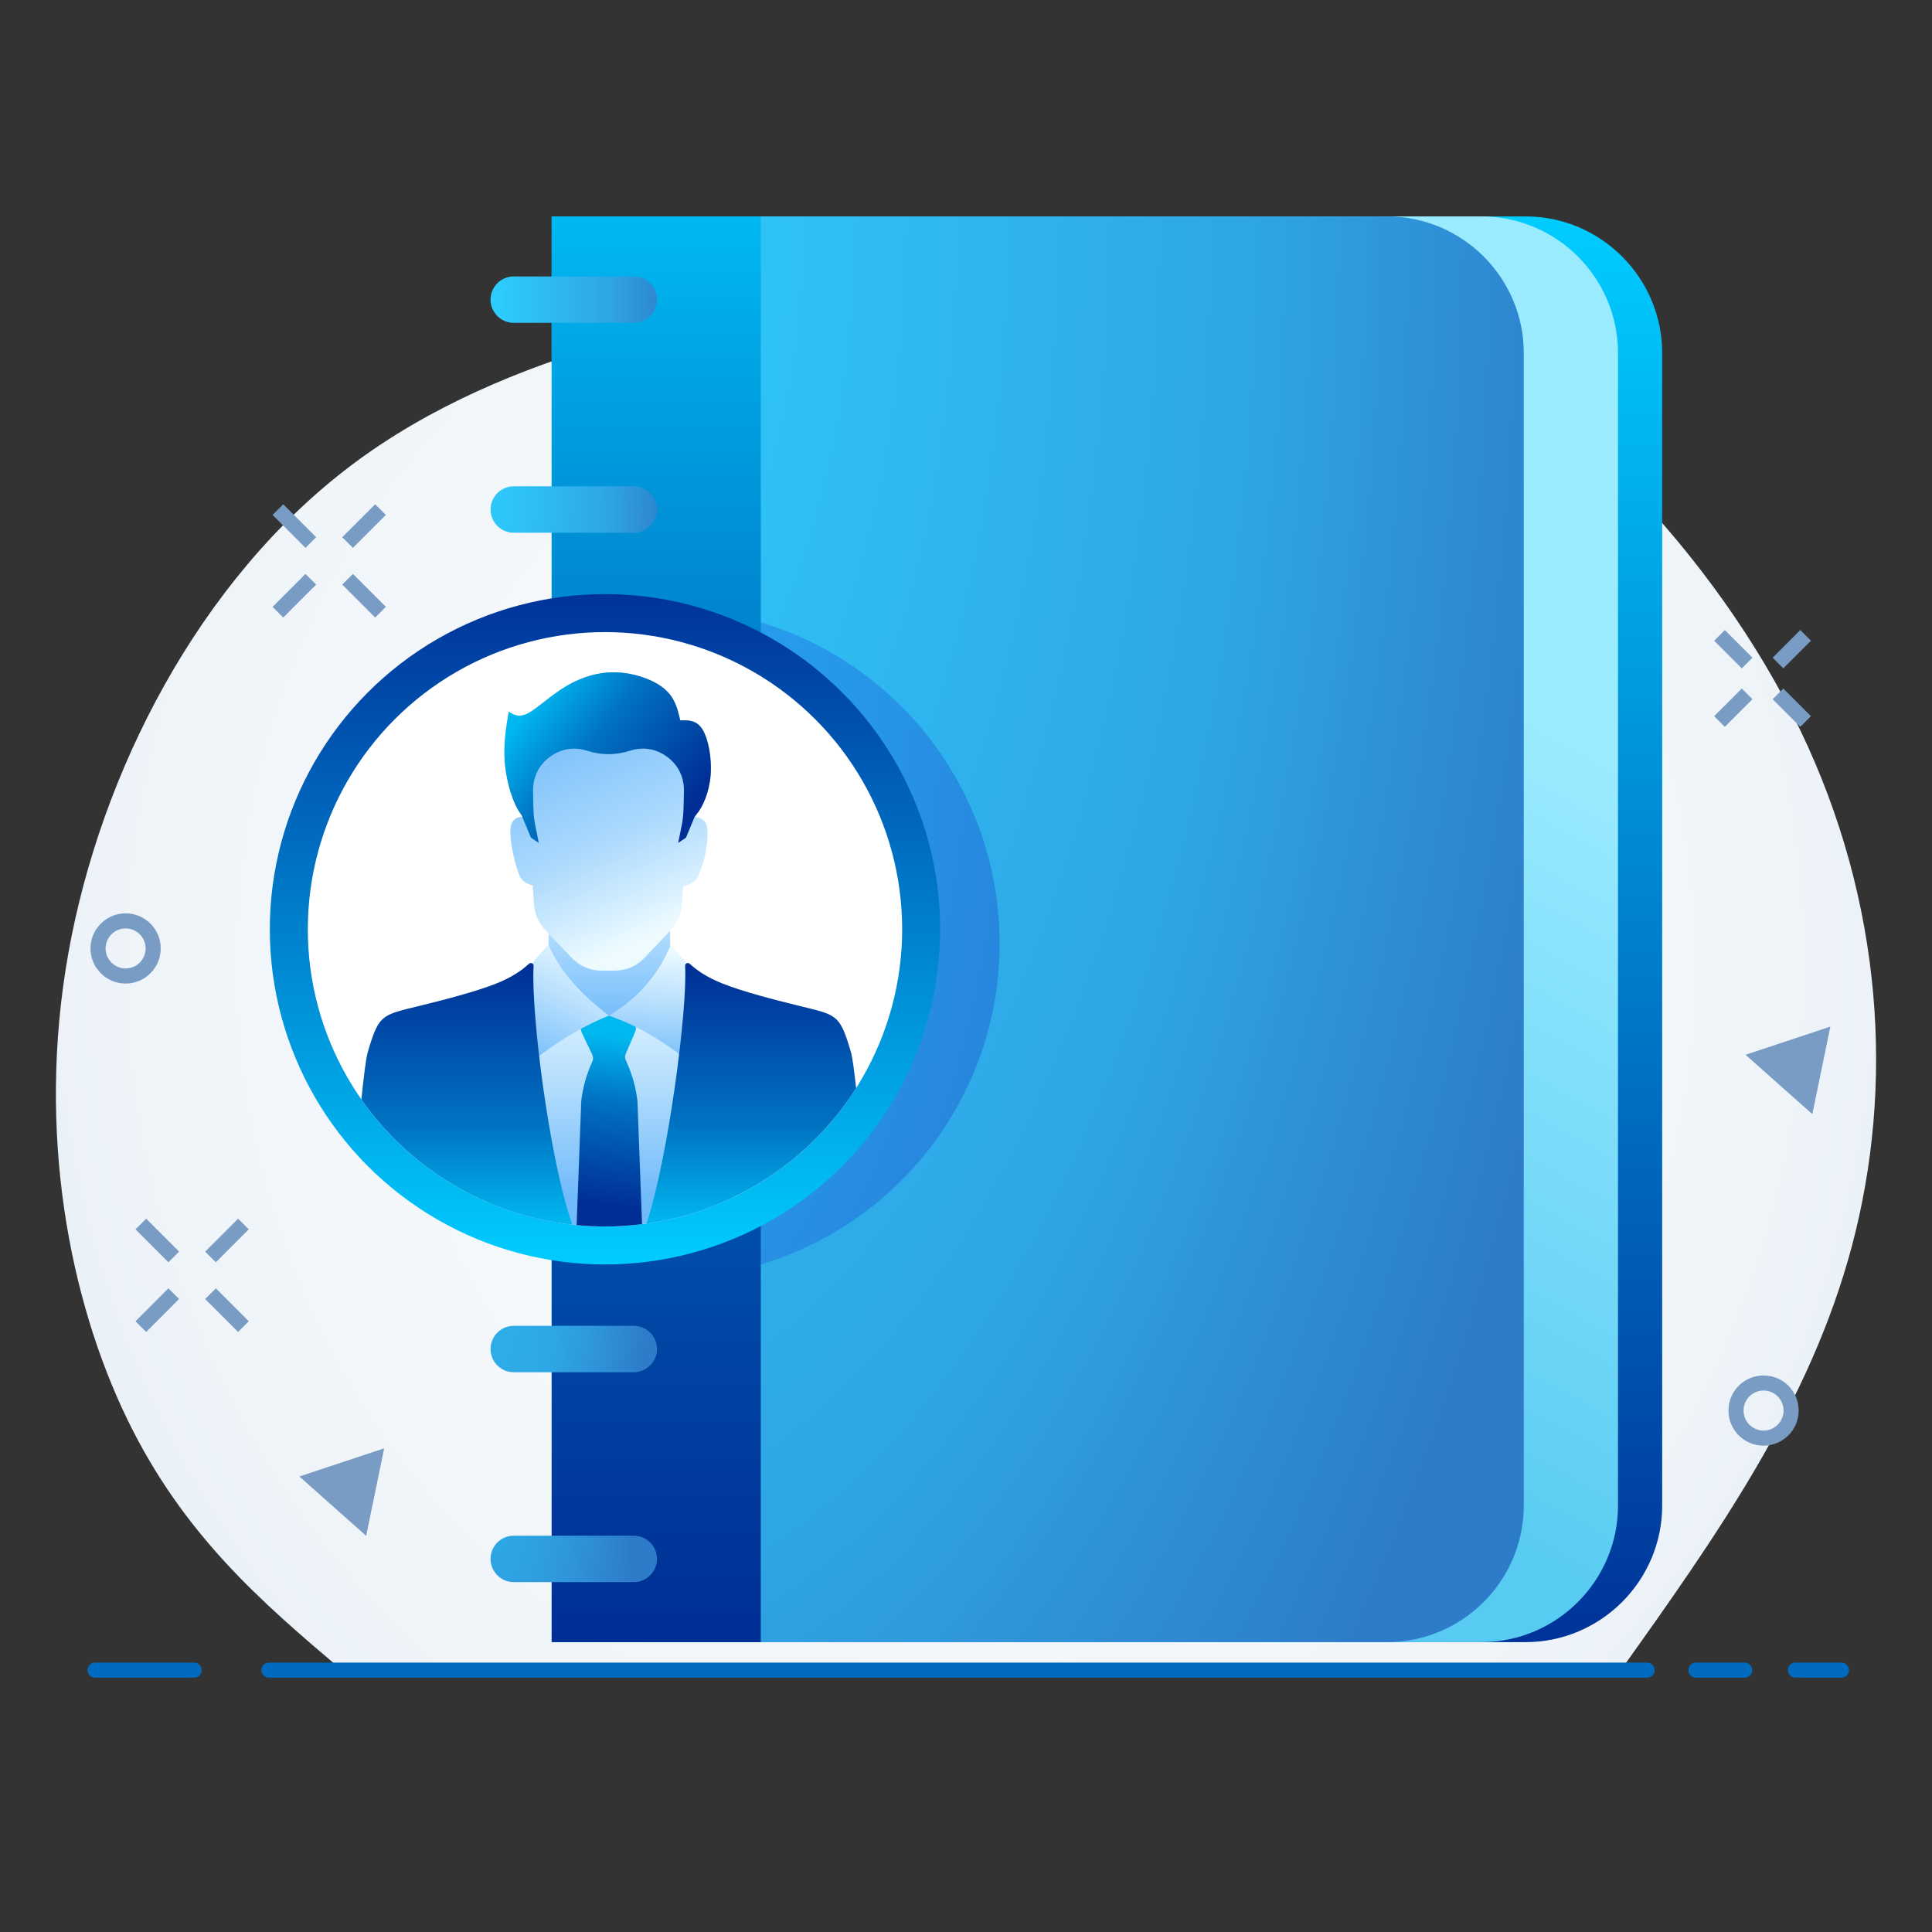 <svg clip-rule="evenodd" fill-rule="evenodd" height="256" image-rendering="optimizeQuality" shape-rendering="geometricPrecision" text-rendering="geometricPrecision" viewBox="0 0 48448 48448" width="256" xmlns="http://www.w3.org/2000/svg" xmlns:xlink="http://www.w3.org/1999/xlink"><rect x="0" y="0" width="48448" height="48448" fill="#333333" stroke="none"/><linearGradient id="id0" gradientUnits="userSpaceOnUse" x1="16455.8" x2="16455.8" y1="5426.62" y2="41179.3"><stop offset="0" stop-color="#00b8f0"/><stop offset=".38" stop-color="#0073c2"/><stop offset="1" stop-color="#002e94"/></linearGradient><linearGradient id="id1" gradientUnits="userSpaceOnUse" x1="15562.6" x2="14997.4" xlink:href="#id0" y1="26003.2" y2="30221"/><linearGradient id="id2" gradientUnits="userSpaceOnUse" x1="13438.8" x2="14938.5" y1="26766.6" y2="23730.3"><stop offset="0" stop-color="#72bbfb"/><stop offset=".471" stop-color="#afdbfd"/><stop offset="1" stop-color="#edfbff"/></linearGradient><linearGradient id="id3" gradientUnits="userSpaceOnUse" x1="16267.4" x2="16497.4" xlink:href="#id2" y1="26726.4" y2="23783.4"/><linearGradient id="id4" gradientUnits="userSpaceOnUse" x1="15265.5" x2="15265.5" xlink:href="#id0" y1="30709.5" y2="24149"/><linearGradient id="id5" gradientUnits="userSpaceOnUse" x1="15349.9" x2="15349.9" xlink:href="#id2" y1="29976.2" y2="24457"/><linearGradient id="id6" gradientUnits="userSpaceOnUse" x1="15280.5" x2="15280.5" y1="25623.6" y2="20944.3"><stop offset="0" stop-color="#72bbfb"/><stop offset=".459" stop-color="#afdbfd"/><stop offset="1" stop-color="#edfbff"/></linearGradient><linearGradient id="id7" gradientUnits="userSpaceOnUse" x1="29494" x2="29494" y1="41179.3" y2="5426.62"><stop offset="0" stop-color="#039"/><stop offset=".49" stop-color="#007fcc"/><stop offset="1" stop-color="#0cf"/></linearGradient><linearGradient id="id8" gradientUnits="userSpaceOnUse" x1="15170.9" x2="15170.9" xlink:href="#id7" y1="14897.8" y2="31708.1"/><linearGradient id="id9" gradientUnits="userSpaceOnUse" x1="13388.6" x2="17088.4" xlink:href="#id0" y1="17549.4" y2="20447.2"/><linearGradient id="id10" gradientUnits="userSpaceOnUse" x1="23820.7" x2="32951.1" y1="31607.1" y2="14998.8"><stop offset="0" stop-color="#57cbf2"/><stop offset="1" stop-color="#9bebff"/></linearGradient><linearGradient id="id11" gradientUnits="userSpaceOnUse" x1="13978.5" x2="16498.5" y1="17829.3" y2="23371"><stop offset="0" stop-color="#72bbfb"/><stop offset=".6" stop-color="#afdbfd"/><stop offset="1" stop-color="#edfbff"/></linearGradient><radialGradient id="id12" cx="24224.1" cy="24224.1" gradientTransform="matrix(1.365 0 0 1.462 -8850 -11193)" gradientUnits="userSpaceOnUse" r="22822.3"><stop offset="0" stop-color="#fff"/><stop offset=".62" stop-color="#f0f5f9"/><stop offset="1" stop-color="#e1ebf4"/></radialGradient><radialGradient id="id13" cx="12342.4" cy="7259.81" fx="12342.4" fy="7259.81" gradientTransform="matrix(.251 1.542 -.147 2.672 10307 -31165)" gradientUnits="userSpaceOnUse" r="15727.9"><stop offset="0" stop-color="#2eceff"/><stop offset=".651" stop-color="#2ea5e4"/><stop offset="1" stop-color="#2e7cc9"/></radialGradient><radialGradient id="id14" cx="14077.4" cy="5784.17" fx="14077.4" fy="5784.17" gradientTransform="matrix(1.344 1.542 -.785 2.672 -300 -31373)" gradientUnits="userSpaceOnUse" r="17174.6" xlink:href="#id13"/><radialGradient id="id15" cx="13946" cy="15420.8" gradientTransform="matrix(1.317 1.542 -.769 2.672 7441 -47280)" gradientUnits="userSpaceOnUse" r="8405.16"><stop offset="0" stop-color="#27a7f3"/><stop offset=".651" stop-color="#2795e7"/><stop offset="1" stop-color="#2783db"/></radialGradient><g id="Layer_x0020_1"><g id="_563552208"><path d="m0 0h48448v48448h-48448z" fill="none"/><path d="m8573 41881c-1987-1687-3974-3375-5394-6316-1419-2941-2271-7136-1466-11655 804-4518 3264-9360 7112-12254 3849-2894 9084-3840 13690-4518 4605-678 8579-1088 12553 773 3975 1861 7949 5993 10062 10369 2113 4377 2366 8997 1308 12972-1057 3974-3424 7302-5792 10629-10691 0-21382 0-32073 0z" fill="url(#id12)"/><path d="m2384 41881h2484m1877 0h34559m1224 0h1222m1274 0h1153" fill="none" stroke="#006bbe" stroke-linecap="round" stroke-linejoin="round" stroke-width="378.473"/><path d="m17306 5427h20952c1884 0 3424 1540 3424 3424v28904c0 1883-1540 3424-3424 3424h-20952z" fill="url(#id7)"/><path d="m16198 5427h20952c1884 0 3424 1540 3424 3424v28904c0 1883-1540 3424-3424 3424h-20952z" fill="url(#id10)"/><path d="m13834 5427h20952c1884 0 3425 1540 3425 3424v28904c0 1883-1541 3424-3425 3424h-20952z" fill="url(#id14)"/><path d="m13834 31575v-15834c883-316 1835-488 2827-488 4642 0 8405 3763 8405 8405s-3763 8405-8405 8405c-992 0-1944-172-2827-488z" fill="url(#id15)"/><path d="m13834 41179h5244v-35752h-5244z" fill="url(#id0)"/><path d="m12882 6932h3011c320 0 582 262 582 582 0 320-262 582-582 582h-3011c-320 0-581-262-581-582 0-320 261-582 581-582zm0 31578h3011c320 0 582 262 582 582 0 320-262 582-582 582h-3011c-320 0-581-262-581-582 0-320 261-582 581-582zm0-5263h3011c320 0 582 262 582 582 0 320-262 582-582 582h-3011c-320 0-581-262-581-582 0-320 261-582 581-582zm0-5263h3011c320 0 582 262 582 582 0 320-262 582-582 582h-3011c-320 0-581-262-581-582 0-320 261-582 581-582zm0-5263h3011c320 0 582 262 582 582 0 320-262 582-582 582h-3011c-320 0-581-262-581-582 0-320 261-582 581-582zm0-5263h3011c320 0 582 262 582 582 0 320-262 582-582 582h-3011c-320 0-581-262-581-582 0-320 261-582 581-582zm0-5263h3011c320 0 582 262 582 582 0 320-262 582-582 582h-3011c-320 0-581-262-581-582 0-320 261-582 581-582z" fill="url(#id13)"/><circle cx="15171" cy="23303" fill="url(#id8)" r="8405"/><circle cx="15171" cy="23303" fill="#fff" r="7452"/><path d="m13270 24243 486-564h3049l514 578 1753 1248-1037 4679c-882 367-1849 571-2864 571-933 0-1826-173-2650-486l-893-4840z" fill="url(#id5)"/><path d="m15280 20944 763 585 762 585v1170 938c0 151-65 281-184 373l-1341 1029-1340-1029c-119-92-184-222-184-373v-938-1170l762-585z" fill="url(#id6)"/><path d="m14608 25701 529-196c79-47 158-47 237 0l529 196c79 47 36 152 0 236l-164 379c-39 90-89 169-50 259l39 91c136 314 214 598 257 937l115 3094c-305 38-615 58-929 58-240 0-477-12-711-34l116-3118c43-339 121-623 257-937l24-56c39-90-7-171-50-259l-199-414c-40-83-79-189 0-236z" fill="url(#id1)"/><path d="m13065 20419c-205-269-360-796-403-1268-42-472 27-887 96-1303 128 80 256 160 490 35 235-125 576-456 965-685s826-357 1276-336c450 22 914 192 1178 417 263 226 327 505 391 785 205-5 411-10 559 229 147 240 238 725 203 1150-34 425-194 790-356 980-15 19-36 50-45 61 41 2 80 11 117 25 78 29 149 82 183 180 33 98 29 242 16 385-12 143-33 286-68 430-34 144-82 289-125 391-43 103-81 164-138 210-56 47-132 78-222 105-17 5-35 10-52 15l-29 437c-17 265-114 487-296 679l-634 669c-207 219-466 330-767 330h-308c-299 0-557-110-764-326l-643-672c-184-193-283-416-300-683l-30-453-6-2c-90-27-166-59-222-105-57-46-95-107-138-228-43-120-91-301-126-463-34-161-56-304-65-428-9-125-7-231 22-313 29-83 108-149 163-166s84-7 108-13c15-4-19-54-28-67z" fill="url(#id11)"/><path d="m13065 20419c-205-269-360-796-403-1268-42-472 27-887 96-1303 128 80 256 160 490 35 235-125 576-456 965-685s826-357 1276-336c450 22 914 192 1178 417 263 226 327 506 391 785 206-5 411-10 559 229 147 240 238 725 203 1150-34 425-194 790-355 980-16 19-37 50-46 61l-217 522-194 130 10-55c78-416 116-466 125-889l8-337c8-353-133-662-416-873-276-206-606-262-933-158-369 117-718 117-1087 0-327-103-656-47-932 159-283 211-424 520-416 873l7 337c10 423 48 473 126 889l10 54-195-129-217-522c4-13-23-52-31-63z" fill="url(#id9)"/><path d="m16821 23697 425 478c83 879 166 1759 249 2638-682-598-1419-1065-2226-1345 770-457 1253-1065 1552-1771z" fill="url(#id3)"/><path d="m13353 24146 399-462c305 723 866 1282 1517 1784-794 323-1505 787-2161 1345l245-2666z" fill="url(#id2)"/><path d="m14352 30710c-575-1619-1042-5333-971-6489 2-28-13-52-38-65-25-12-53-8-74 10-188 167-413 334-837 503-519 205-1336 413-1861 542-526 129-761 180-927 304-166 123-263 321-420 864-49 168-103 622-162 1192 1200 1714 3103 2899 5290 3139zm7117-3423c-1145 1806-3046 3086-5258 3395 543-1618 1034-5388 969-6461-2-28 13-53 38-65s53-8 74 10c188 167 413 334 837 502 519 206 1336 414 1861 543 526 129 761 179 927 303s263 321 420 865c40 139 85 474 132 908z" fill="url(#id4)"/><circle cx="3150" cy="23784" fill="none" r="691" stroke="#799cc5" stroke-linejoin="round" stroke-width="378.473"/><path d="m3532 30694 825 826m1748-826-826 826m-922 921-825 826m1747-826 826 826" fill="none" stroke="#799cc5" stroke-linejoin="round" stroke-width="378.473"/><path d="m9634 36319-2127 706 1675 1489z" fill="#799cc5"/><g fill="none" stroke="#799cc5" stroke-linejoin="round" stroke-width="378.473"><path d="m43119 15933 693 693m1467-693-693 693m-774 774-693 693m1467-693 693 693"/><circle cx="44224" cy="35372" r="691"/><path d="m6969 12779 825 826m1748-826-826 826m-922 921-825 826m1747-826 826 826"/></g><path d="m45899 25744-2127 706 1675 1489z" fill="#799cc5"/></g></g></svg>
